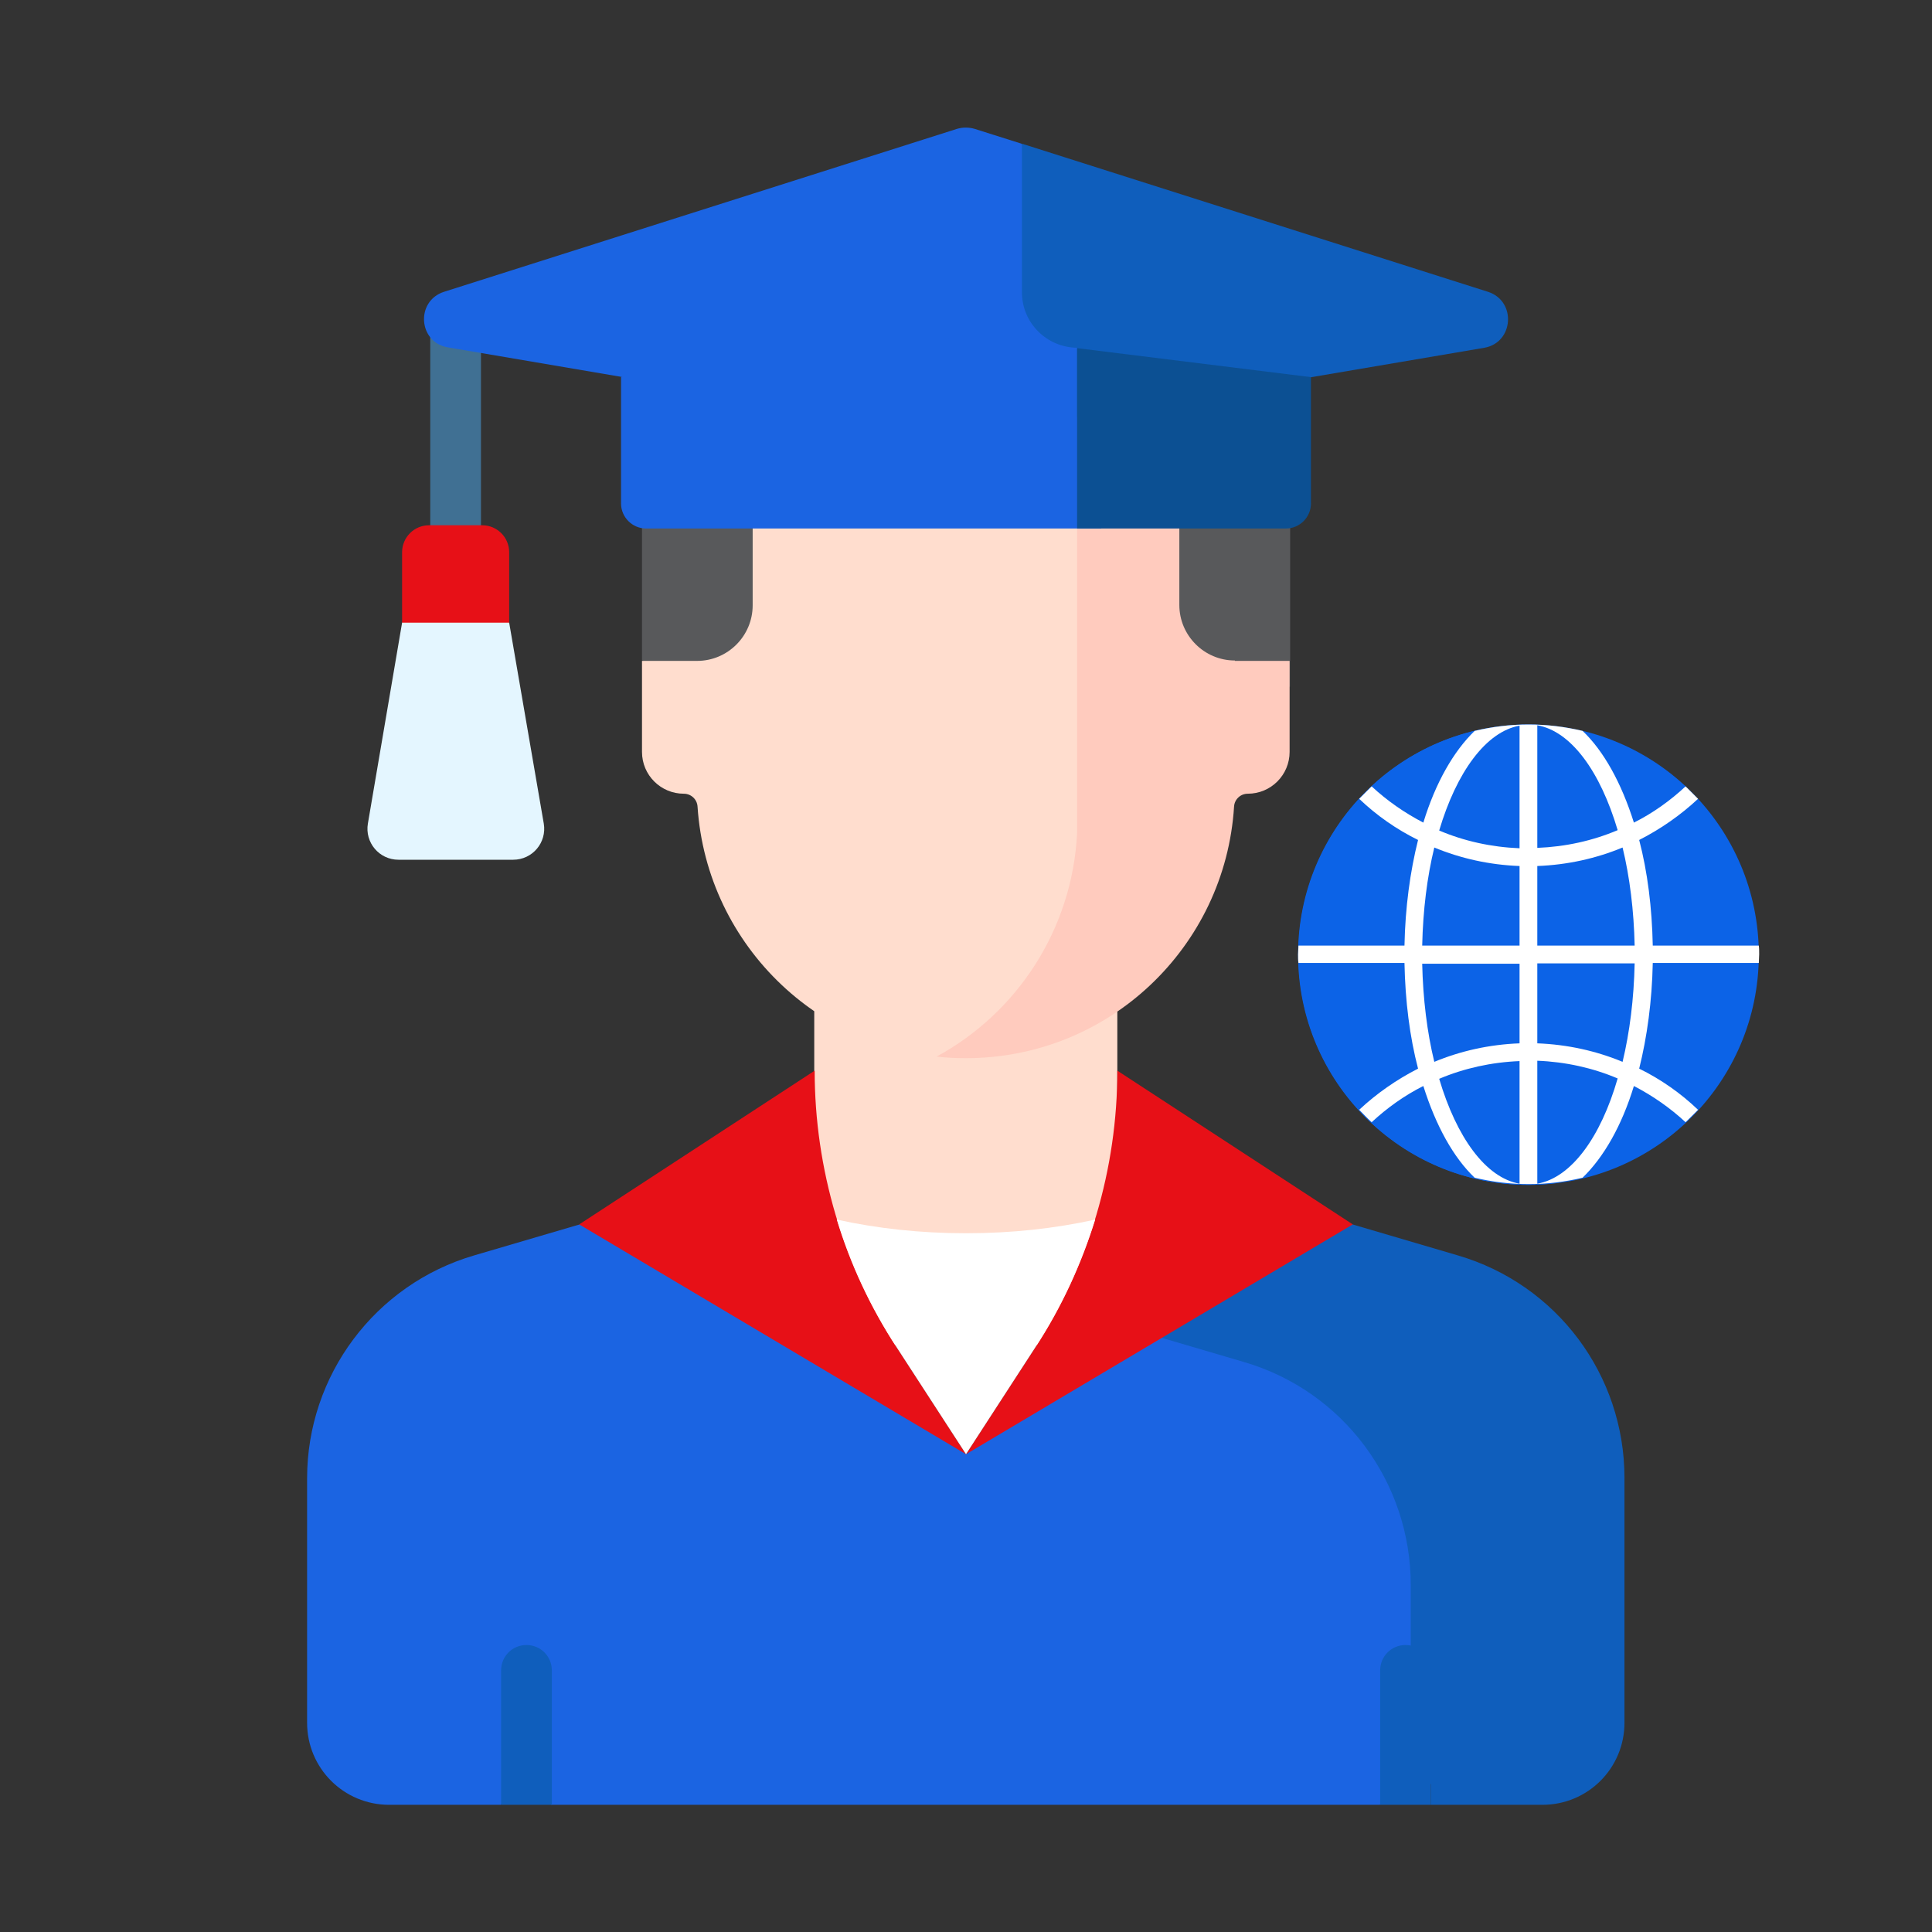 <svg width="64" height="64" viewBox="0 0 64 64" fill="none" xmlns="http://www.w3.org/2000/svg">
<rect x="0" y="0" width="64" height="64" fill="#333333" stroke="none"/>
<path d="M42.773 44.56L37.013 38.267V30.613H26.973V38.267L21.28 44.56H42.773Z" fill="#FFDDCE"/>
<path d="M41.733 44.453L36.573 42.934L32 48.173L24.107 39.12L15.707 41.587C12.427 42.547 10.173 45.56 10.173 48.973V57.067C10.173 58.574 11.387 59.787 12.893 59.787H16.587L17.253 59.307H17.6L18.267 59.787H45.707L46.68 59.093H47.493V52.173C47.507 48.6 45.16 45.453 41.733 44.453Z" fill="#1B64E2"/>
<path d="M48.293 41.587L39.907 39.12L36 43.587L41.213 45.12C44.493 46.08 46.733 49.093 46.733 52.507V59.093H47.4V59.787H51.093C52.6 59.787 53.813 58.574 53.813 57.067V48.96C53.813 45.547 51.573 42.547 48.293 41.587Z" fill="#0F5EBC"/>
<path d="M18.28 59.787V55.333C18.28 54.867 17.907 54.493 17.44 54.493C16.973 54.493 16.6 54.867 16.6 55.333V59.787H18.28Z" fill="#0F5EBC"/>
<path d="M47.4 59.787V55.333C47.4 54.867 47.027 54.493 46.56 54.493C46.093 54.493 45.72 54.867 45.72 55.333V59.787H47.4Z" fill="#0F5EBC"/>
<path d="M16.867 20.627L16.013 19.68H14.173L13.32 20.627L12.187 27.28C12.08 27.907 12.56 28.48 13.2 28.48H17C17.64 28.48 18.12 27.907 18.013 27.28L16.867 20.627Z" fill="#E4F6FF"/>
<path d="M15.933 19V10.6C15.933 10.133 15.56 9.76 15.093 9.76C14.627 9.76 14.253 10.133 14.253 10.6V19.013H15.933V19Z" fill="#407093"/>
<path d="M36.64 9.92H36.453H27.533H27.347C23.987 9.92 21.267 12.64 21.267 16V16.093V21.867L22.267 22.747H42.733V16.08V15.987C42.733 12.653 40.013 9.92 36.64 9.92Z" fill="#58595B"/>
<path d="M36.64 9.92H36.453H35.667V22.76H41.8L42.733 21.88V16.107V16.013C42.733 12.653 40.013 9.92 36.64 9.92Z" fill="#58595B"/>
<path d="M32 35.053C32.107 35.053 32.2 35.053 32.307 35.053C34.707 33.533 36.333 30.893 36.48 27.88V17.253H24.933V20.053C24.933 21.067 24.107 21.893 23.093 21.893H21.267V24.907C21.267 25.68 21.893 26.293 22.653 26.293C22.893 26.293 23.093 26.48 23.107 26.72C23.413 31.36 27.267 35.053 32 35.053Z" fill="#FFDDCE"/>
<path d="M40.907 21.88C39.893 21.88 39.067 21.053 39.067 20.04V17.24H35.68V27.6C35.52 30.8 33.68 33.56 31.027 35C31.347 35.04 31.68 35.053 32 35.053C36.733 35.053 40.587 31.373 40.88 26.72C40.893 26.48 41.093 26.293 41.333 26.293C42.107 26.293 42.72 25.667 42.72 24.907V21.893H40.907V21.88Z" fill="#FFCBBE"/>
<path d="M36.48 13.667V11.6C35.453 11.587 34.627 10.76 34.627 9.733V6.013L33.84 4.76L32.28 4.267C32.093 4.213 31.893 4.213 31.707 4.267L14.707 9.667C13.76 9.973 13.853 11.347 14.84 11.507L32 14.427L36.48 13.667Z" fill="#1B64E2"/>
<path d="M36.48 11.627L34 11.32C32.667 11.16 31.32 11.16 29.987 11.32L20.573 12.48V16.68C20.573 17.133 20.947 17.507 21.4 17.507H36.48V11.627Z" fill="#1B64E2"/>
<path d="M49.293 9.667L33.853 4.76V9.68C33.853 10.693 34.667 11.507 35.68 11.52V13.813L49.173 11.52C50.147 11.347 50.24 9.973 49.293 9.667Z" fill="#0F5EBC"/>
<path d="M35.68 11.533V17.507H42.6C43.053 17.507 43.427 17.133 43.427 16.68V12.493L35.68 11.533Z" fill="#0C5093"/>
<path d="M16.867 20.627H13.32V18.293C13.32 17.8 13.72 17.4 14.213 17.4H15.973C16.467 17.4 16.867 17.8 16.867 18.293V20.627Z" fill="#E71017"/>
<path d="M37.013 35.467C37.013 38.72 36.067 41.907 34.293 44.64L32 48.173L44.813 40.56L37.013 35.467Z" fill="#E71017"/>
<path d="M26.987 35.467C26.987 38.72 27.933 41.907 29.707 44.64L32 48.173L19.187 40.56L26.987 35.467Z" fill="#E71017"/>
<path d="M36.28 40.4C34.96 40.693 33.52 40.853 32 40.853C30.48 40.853 29.04 40.693 27.72 40.4C28.173 41.893 28.84 43.32 29.707 44.64L32 48.173L34.293 44.64C35.16 43.32 35.813 41.893 36.28 40.4Z" fill="white"/>
<path d="M50.638 39.25C46.425 39.25 43.013 35.837 43.013 31.625C43.013 27.413 46.425 24 50.638 24C54.85 24 58.263 27.413 58.263 31.625C58.263 35.837 54.85 39.25 50.638 39.25Z" fill="#0C63E7"/>
<path d="M44.9 31.625C44.9 27.738 47.812 24.538 51.575 24.062C51.263 24.025 50.95 24 50.625 24C46.413 24 43 27.413 43 31.625C43 35.837 46.413 39.25 50.625 39.25C50.95 39.25 51.263 39.225 51.575 39.188C47.812 38.712 44.9 35.513 44.9 31.625Z" fill="#0C63E7"/>
<path d="M55.837 26.05C55.325 26.525 54.75 26.938 54.125 27.25C53.712 25.938 53.125 24.875 52.425 24.212C51.85 24.075 51.25 24 50.638 24C50.025 24 49.425 24.075 48.85 24.212C48.15 24.887 47.55 25.938 47.15 27.25C46.525 26.925 45.95 26.525 45.438 26.05C45.3 26.188 45.163 26.325 45.025 26.462C45.6 27.012 46.263 27.475 46.975 27.825C46.712 28.875 46.55 30.062 46.525 31.325H43.013C43.013 31.425 43 31.525 43 31.613C43 31.712 43 31.812 43.013 31.9H46.525C46.55 33.163 46.7 34.35 46.975 35.4C46.263 35.763 45.6 36.225 45.025 36.763C45.163 36.9 45.288 37.038 45.438 37.175C45.95 36.7 46.525 36.288 47.15 35.975C47.562 37.288 48.15 38.35 48.85 39.013C49.425 39.15 50.025 39.225 50.638 39.225C51.25 39.225 51.85 39.15 52.425 39.013C53.125 38.337 53.725 37.288 54.125 35.975C54.75 36.3 55.325 36.7 55.837 37.175C55.975 37.038 56.112 36.9 56.25 36.763C55.675 36.212 55.013 35.75 54.3 35.4C54.562 34.35 54.725 33.163 54.75 31.9H58.263C58.263 31.8 58.275 31.7 58.275 31.613C58.275 31.512 58.275 31.413 58.263 31.325H54.75C54.725 30.062 54.575 28.875 54.3 27.825C55.013 27.462 55.675 27 56.25 26.462C56.112 26.325 55.975 26.188 55.837 26.05ZM50.337 39.212C49.212 39.013 48.25 37.675 47.675 35.737C48.5 35.388 49.4 35.188 50.337 35.15V39.212ZM50.337 34.562C49.337 34.6 48.388 34.812 47.513 35.175C47.275 34.2 47.138 33.087 47.112 31.925H50.337V34.562ZM50.337 31.325H47.112C47.138 30.15 47.275 29.05 47.513 28.075C48.388 28.438 49.337 28.65 50.337 28.688V31.325ZM50.337 28.1C49.4 28.062 48.5 27.863 47.675 27.512C48.25 25.575 49.225 24.238 50.337 24.038V28.1ZM50.925 24.025C52.05 24.225 53.013 25.562 53.587 27.5C52.763 27.85 51.862 28.05 50.925 28.087V24.025ZM50.925 39.212V35.138C51.862 35.175 52.763 35.375 53.587 35.725C53.025 37.675 52.05 39.013 50.925 39.212ZM53.75 35.175C52.875 34.812 51.925 34.6 50.925 34.562V31.913H54.15C54.125 33.087 53.987 34.188 53.75 35.175ZM50.925 31.325V28.688C51.925 28.65 52.875 28.438 53.75 28.075C53.987 29.05 54.125 30.163 54.15 31.325H50.925Z" fill="white"/>
</svg>
